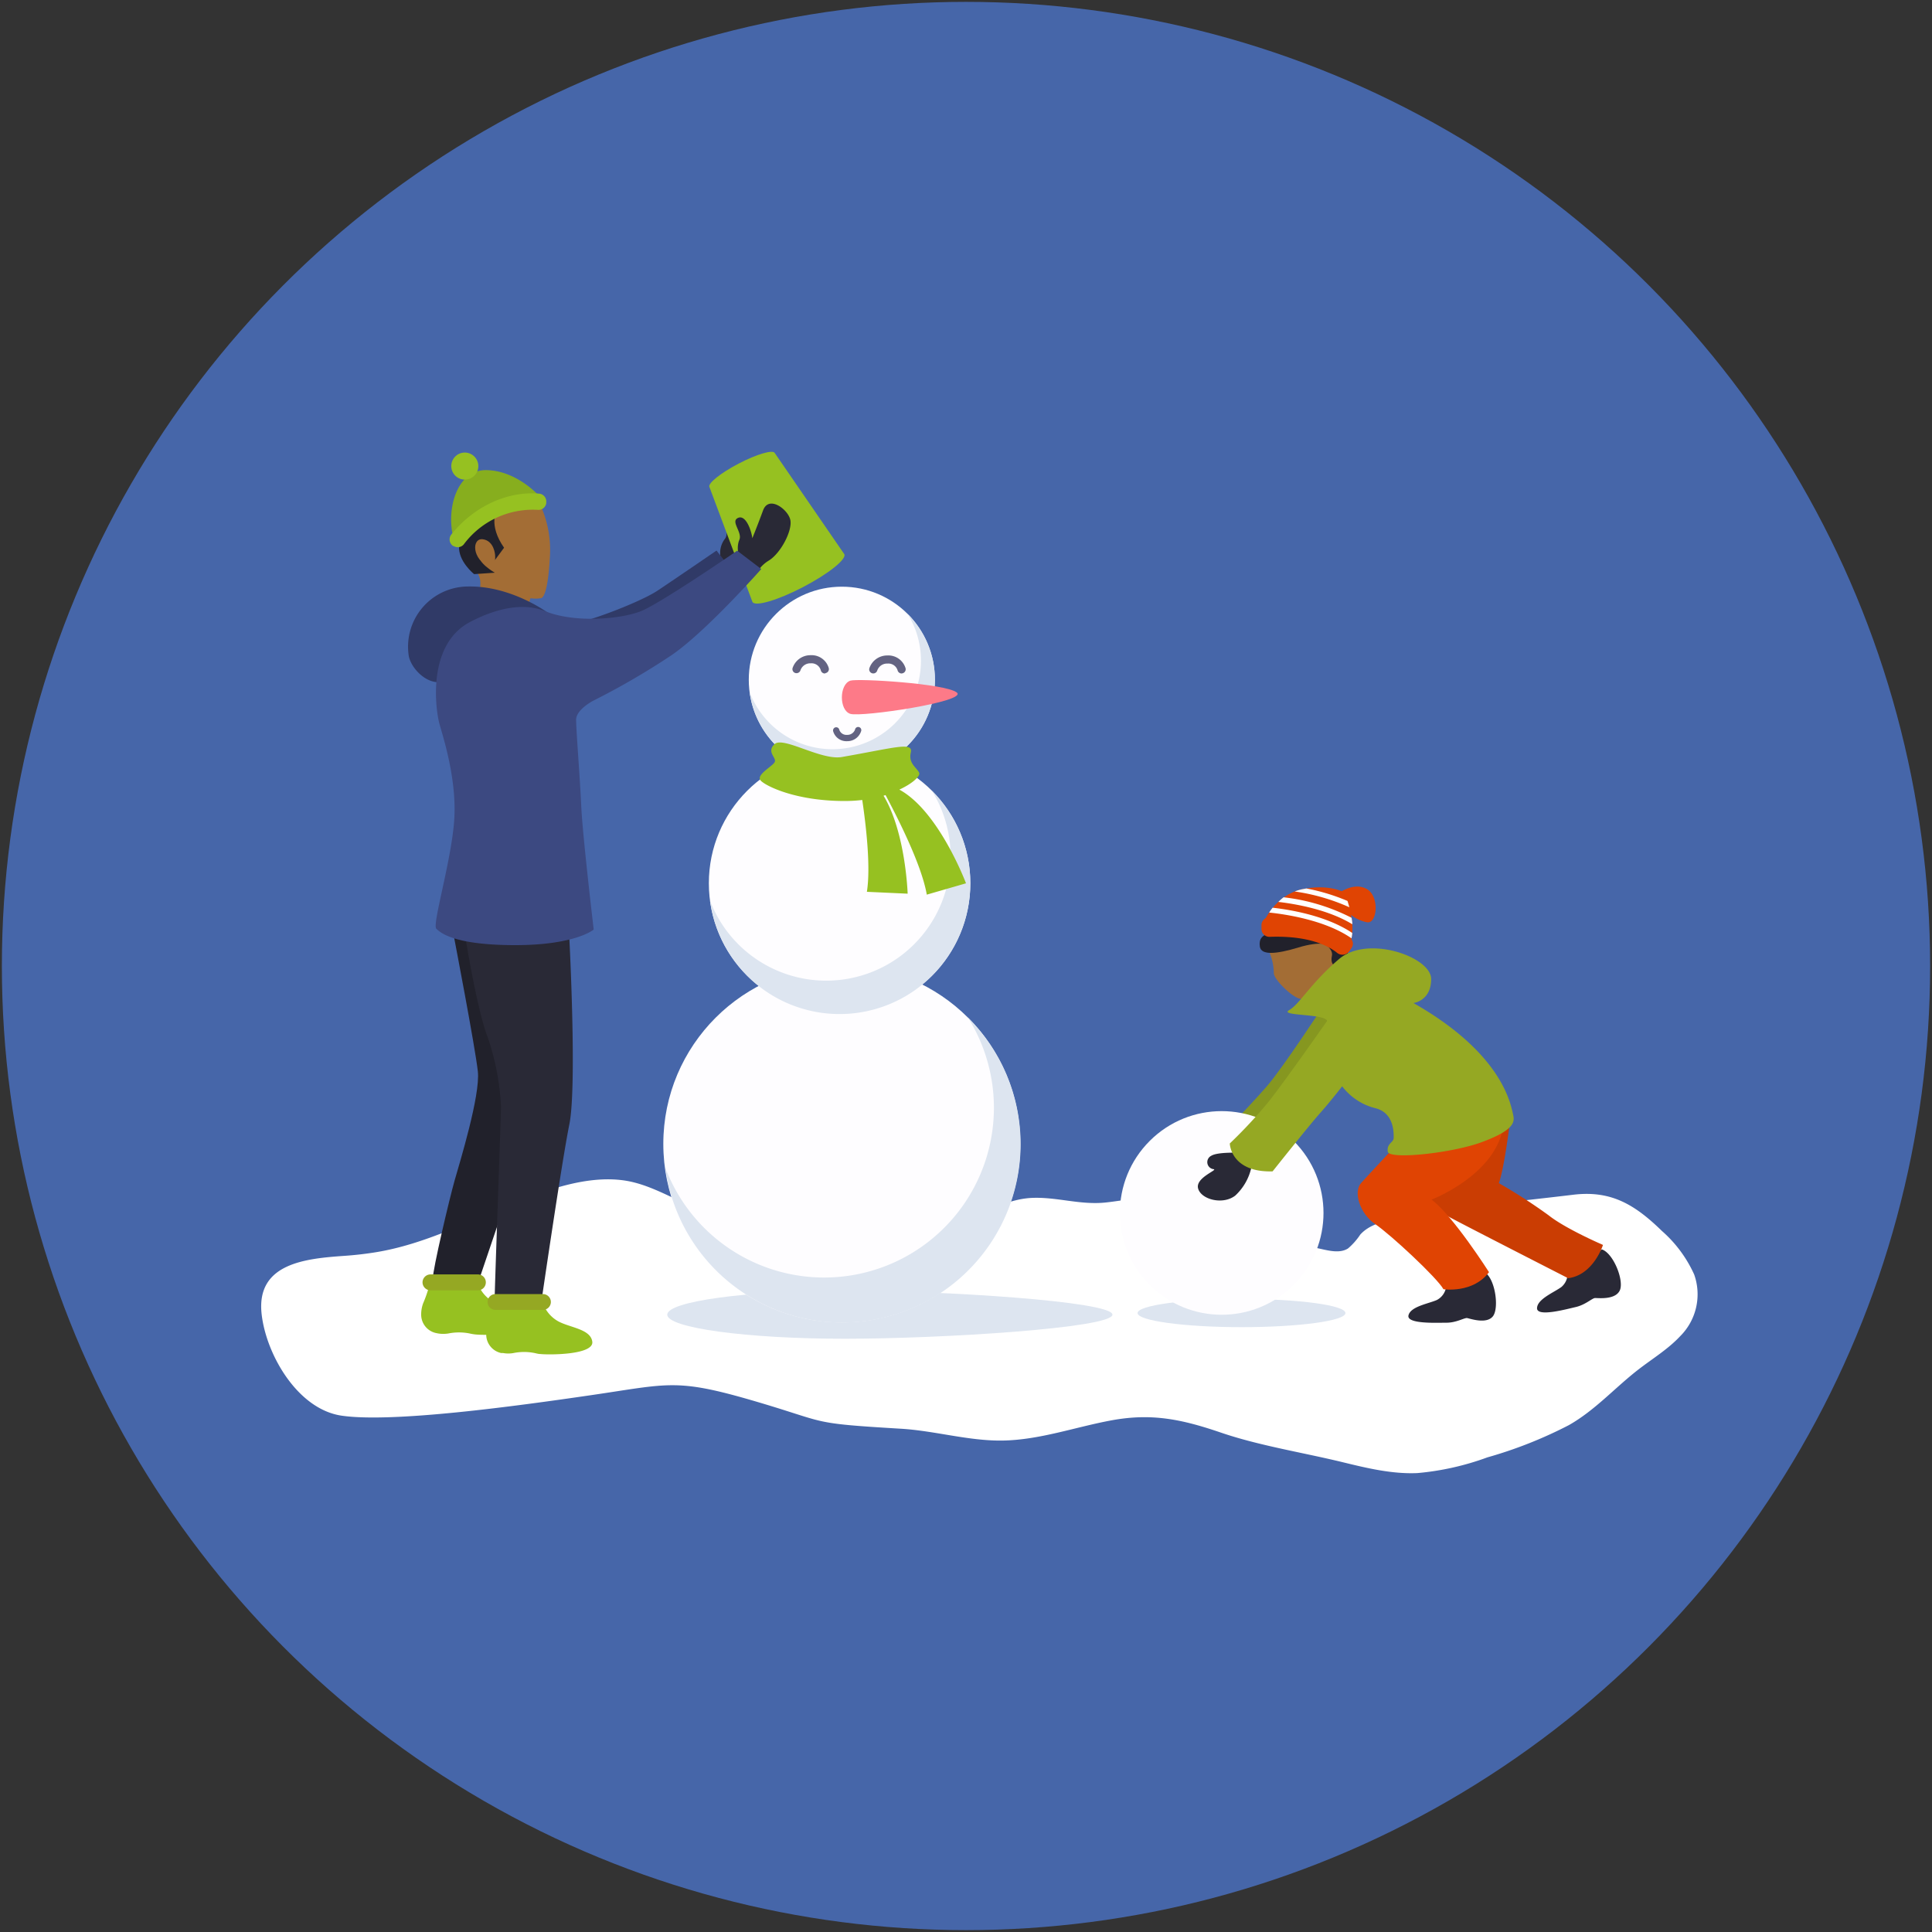 <?xml version="1.0" encoding="UTF-8"?>
<svg preserveAspectRatio="xMidYMid slice" width="300px" height="300px" xmlns="http://www.w3.org/2000/svg" viewBox="0 0 300 300">
  <rect x="0" y="0" width="300" height="300" fill="#333333" stroke="none"/>
  <defs>
    <style>.cls-1{fill:#4666a9;}.cls-2{fill:#fff;}.cls-3{fill:#21212b;}.cls-4{fill:#292936;}.cls-5{fill:#96c121;}.cls-6{fill:#95a823;}.cls-7{fill:#a36d35;}.cls-8{fill:#87ae1e;}.cls-9{fill:#303a67;}.cls-10{fill:#3c4981;}.cls-11{fill:#e04403;}.cls-12{fill:#dde5f0;}.cls-13{fill:#869720;}.cls-14{fill:#fefdff;}.cls-15{fill:#ca3d03;}.cls-16{fill:#fd7a88;}.cls-17{fill:#636382;}</style>
  </defs>
  <g id="Layer_1" data-name="Layer 1">
    <circle class="cls-1" cx="150" cy="150" r="149.71"></circle>
  </g>
  <g id="Layer_2" data-name="Layer 2">
    <path class="cls-2" d="M58.52,194.42c-1.63.27-3.32.47-5.08.59-5.94.42-13.67,1.13-12.82,9,.69,6.32,5.59,14.8,12.4,15.81,7.84,1.16,27-1.46,38.9-3.2s13.07-2.61,25,.87,8.42,3.49,22.94,4.36c5.27.31,10.52,1.91,15.79,1.84,5.81-.09,11.33-2.11,17-3.15,6.28-1.15,11-.11,16.95,1.92s12.68,3.08,18.89,4.59c3.81.93,7.68,1.86,11.59,1.69a42.22,42.22,0,0,0,10.88-2.44,67.29,67.29,0,0,0,12.64-5c4.12-2.33,7.19-5.86,10.91-8.72,2.16-1.66,4.52-3.1,6.38-5.09a9.18,9.18,0,0,0,2.18-9.59,19.87,19.87,0,0,0-5-6.75c-4.18-4.07-7.87-6.35-13.79-5.63-9.17,1.11-18.44,1.93-27.5,3.73-2,.4-4.18.92-5.56,2.46a10.35,10.35,0,0,1-1.9,2.15c-1.11.7-2.54.44-3.82.16-5.76-1.29-12-2.05-17.32-4.82a36.09,36.09,0,0,0-5.29-2.7c-3.69-1.22-7.53-.16-11.27.23-3.93.4-7.53-.89-11.4-.72-5.85.26-11.64,5.16-16.93,7.4a23.13,23.13,0,0,1-16.16.89c-11-3.2.58-1.74-16.26-5.81-4.79-1.16-9-4.45-13.88-5.18-5.71-.85-12,1.39-17.16,3.52C72.78,189.64,66,193.17,58.52,194.42Z"></path>
    <path class="cls-3" d="M70.51,145.56s3.29,17.11,3.69,20.81-2.8,14.11-3.6,16.91-3.4,13.8-3.4,15.3c0,0,3.77,1.81,7,.7l4-11.8,1-20.21-6-21.11Z"></path>
    <path class="cls-4" d="M72.3,145.76s1.8,11.11,3.4,15.21a39.16,39.16,0,0,1,2.1,10.9c0,1.1-1,28.42-1,30.32s7.11,1,7.11,1,3.3-22.7,4.5-28.61,0-28.82,0-28.82Z"></path>
    <path class="cls-5" d="M67.65,198.89l5.74-.17c.56,0,.75.32.92.86a5.26,5.26,0,0,0,2,2.39c1.74,1.14,5.28,1.24,5.56,3.32s-6.74,2.08-8.07,1.92a6.74,6.74,0,0,1-.88-.15,8.47,8.47,0,0,0-3.29,0,5,5,0,0,1-1.6,0l-.3-.06a2.92,2.92,0,0,1-2.33-2.86,5,5,0,0,1,.3-1.75,20.58,20.58,0,0,0,.9-2.55C66.76,199.31,67.06,198.91,67.65,198.89Z"></path>
    <path class="cls-6" d="M74.21,200.36H66.85a1.25,1.25,0,0,1-1.24-1.24h0a1.24,1.24,0,0,1,1.24-1.23h7.36a1.23,1.23,0,0,1,1.23,1.23h0A1.23,1.23,0,0,1,74.21,200.36Z"></path>
    <path class="cls-5" d="M77.74,201.92l5.74-.17c.57,0,.76.33.93.87a5.17,5.17,0,0,0,2,2.39c1.75,1.14,5.28,1.25,5.56,3.32s-6.74,2.07-8.07,1.92c-.29,0-.59-.09-.88-.15a8.28,8.28,0,0,0-3.29,0,4.45,4.45,0,0,1-1.6,0l-.3,0a2.94,2.94,0,0,1-2.33-2.86,4.88,4.88,0,0,1,.3-1.75,22.74,22.74,0,0,0,.91-2.56C76.85,202.34,77.16,201.94,77.74,201.92Z"></path>
    <path class="cls-6" d="M84.3,203.4H76.94a1.23,1.23,0,0,1-1.23-1.23h0a1.23,1.23,0,0,1,1.23-1.23H84.3a1.24,1.24,0,0,1,1.24,1.23h0A1.24,1.24,0,0,1,84.3,203.4Z"></path>
    <path class="cls-7" d="M82.38,92.89l-1.16,3.5-7.6-3s2.2-2.85,0-5.09a7.49,7.49,0,0,1-2-3.74S74.93,79.07,83.71,78a16.8,16.8,0,0,1,1.69,8.24c-.24,4.75-.82,6.43-1.34,6.63A4.71,4.71,0,0,1,82.38,92.89Z"></path>
    <path class="cls-3" d="M77.13,79.25s-1.35,2.24,1.14,5.8L76.83,87s-1.41-1.8-2.18-.79,2.18,2.72,2.18,2.72l-3.21.22s-2.52-2-2.33-4.38S77.13,79.25,77.13,79.25Z"></path>
    <path class="cls-7" d="M76.88,86.2S76.76,84,75,83.74s-1.8,3.11,1.12,4.39C76.14,88.13,77,88.3,76.88,86.2Z"></path>
    <path class="cls-8" d="M83.71,77s-3.53-4-8.3-4c-4.42,0-6.18,6-5,10.53A16.37,16.37,0,0,1,83.71,77Z"></path>
    <path class="cls-5" d="M74.27,72.54a2.1,2.1,0,1,1-1.93-2.26A2.11,2.11,0,0,1,74.27,72.54Z"></path>
    <path class="cls-5" d="M83.51,79.17a13.37,13.37,0,0,0-11.45,5.3,1.21,1.21,0,0,1-1.61.32l-.07,0a1.22,1.22,0,0,1-.3-1.79c3.24-4.07,8.36-6.78,13.63-6.35A1.22,1.22,0,0,1,84.82,78l0,.15A1.22,1.22,0,0,1,83.51,79.17Z"></path>
    <path class="cls-4" d="M112.86,88.59l-.44-.72a3.65,3.65,0,0,1,0-4l.14-.19c.8-1-.57-3.13.75-3.32s1.46,2.48,1.24,3.66c0,0,1.29-1.61,2.82-3.68s3.81,1,3.65,2.64-2.82,4.46-4.93,5.07a5.2,5.2,0,0,0-1.67.79A1.1,1.1,0,0,1,112.86,88.59Z"></path>
    <path class="cls-9" d="M86.41,97.24c3,.2,12.94-3.7,15.65-5.5s9.2-6.25,9.2-6.25l2.6,3.31s-9.4,10.94-16.71,12.44a68,68,0,0,0-10.74,2.9Z"></path>
    <path class="cls-5" d="M131.1,86.05,120.3,70.34c-.29-.55-2.79.18-5.59,1.64s-4.84,3.09-4.55,3.64l6.68,17.85h0c.41.77,3.93-.26,7.86-2.31s6.81-4.34,6.4-5.12Z"></path>
    <path class="cls-4" d="M116.42,88.4l-.62-.56a3.67,3.67,0,0,1-1.08-3.8l.09-.23c.49-1.19-1.43-2.84-.21-3.39s2.09,2,2.22,3.16c0,0,.78-1.91,1.67-4.33s3.93-.12,4.24,1.52-1.46,5.07-3.31,6.25A5.23,5.23,0,0,0,118,88.24,1.1,1.1,0,0,1,116.42,88.4Z"></path>
    <path class="cls-9" d="M85.14,95.2s-5.67-4.26-12.47-4.13a9.35,9.35,0,0,0-9.19,10.83c.51,2.42,4,5.51,6.59,3.24C70.07,105.14,70.87,91.87,85.14,95.2Z"></path>
    <path class="cls-10" d="M73,96.58c1.57-.82,7-3.57,11.64-1.68s11.82,1.23,14.89,0,14.94-9.39,14.94-9.39l3.74,2.85s-8.48,9.62-13.88,13.34a114.34,114.34,0,0,1-12.14,7.07s-2.73,1.37-2.73,3,.6,9,.8,13.47,1.93,19.1,1.93,19.1-2.8,2.42-12.2,2.42-11.58-1.9-12.24-2.55S70,134,70.51,127.62s-1.67-13.05-2.27-15.21S66.23,100.11,73,96.58Z"></path>
    <path class="cls-7" d="M208.53,146.89s-3.23-3.17-11.6-3.17a17.2,17.2,0,0,0,.23,4.27,8.7,8.7,0,0,1,.64,3.12c0,1,3,3.92,4.21,4S207.78,153.76,208.53,146.89Z"></path>
    <path class="cls-3" d="M204.89,146.05s2.21,1.1,1.93,2.36c-.4,1.85,1.15,2.18,2.26,1S208.07,144.91,204.89,146.05Z"></path>
    <path class="cls-3" d="M195.63,147c.22,1.37,2.57,1.16,6,.12s4.77-.39,4.77-.39S194.87,142.27,195.63,147Z"></path>
    <path class="cls-11" d="M195.88,144.29v-.68a1.22,1.22,0,0,1,1.19-1.17,23.55,23.55,0,0,1,7.33.71,13.92,13.92,0,0,1,5.25,2.51,1.13,1.13,0,0,1,.24,1.51l-.36.53a1.32,1.32,0,0,1-1.91.25c-1.39-1.11-4.45-2.69-10.44-2.48A1.23,1.23,0,0,1,195.88,144.29Z"></path>
    <path class="cls-11" d="M196.22,143.2s1.73-4.2,5.93-5.11,6.58.48,6.58.48,2.21,4.85.82,8.18C209.55,146.75,205.1,141.77,196.22,143.2Z"></path>
    <path class="cls-11" d="M207.82,138.74s2.38-1.86,4.42-.69,1.6,5.5,0,5.15A5.55,5.55,0,0,1,207.82,138.74Z"></path>
    <path class="cls-2" d="M197.08,141.7c2.78.29,8.8,1.23,12.78,4a5.72,5.72,0,0,0,.12-.83c-3.93-2.64-9.44-3.59-12.37-3.92A7.68,7.68,0,0,0,197.08,141.7Z"></path>
    <path class="cls-2" d="M198.5,140.05c2.75.32,7.77,1.2,11.49,3.47,0-.32-.06-.64-.11-1a30.57,30.57,0,0,0-10.57-3.19A9,9,0,0,0,198.5,140.05Z"></path>
    <path class="cls-2" d="M209.24,139.9a30.85,30.85,0,0,0-6.39-1.94l-.7.13a7.56,7.56,0,0,0-1.11.34,31.33,31.33,0,0,1,8.49,2.45C209.43,140.52,209.33,140.19,209.24,139.9Z"></path>
    <path class="cls-12" d="M208.92,203.89c0,1.21-7.22,2.19-16.14,2.19s-16.14-1-16.14-2.19,7.23-2.19,16.14-2.19S208.92,202.68,208.92,203.89Z"></path>
    <path class="cls-13" d="M205.62,156s-6.44,9.85-8.9,12.67-5.47,5.92-5.47,5.92l3.5,3.36s10-12.56,12.32-16.89Z"></path>
    <circle class="cls-14" cx="189.7" cy="188.35" r="15.81" transform="translate(-77.62 189.3) rotate(-45)"></circle>
    <path class="cls-4" d="M230.51,197.54a43.41,43.41,0,0,1-5.94,2.16,2.73,2.73,0,0,1-1.45,2.16c-1.31.58-4.07,1-4.41,2.38s4.35,1.15,5.9,1.15,2.79-.79,3.21-.72,3,1,4-.28S232.17,198.48,230.51,197.54Z"></path>
    <path class="cls-4" d="M248.72,194a42.75,42.75,0,0,1-5.32,3.41,2.75,2.75,0,0,1-.94,2.43c-1.15.85-3.75,1.87-3.79,3.29s4.5.17,6-.17,2.56-1.38,3-1.4,3.11.33,3.84-1.16S250.55,194.6,248.72,194Z"></path>
    <path class="cls-15" d="M234.52,173.72s-.87,7.47-1.78,10a84.43,84.43,0,0,1,7.74,5c2.66,2.11,8.43,4.59,8.43,4.59s-1.47,4.67-5.41,5.17c0,0-16.75-8.56-18.45-9.5s-4-2.18-4-2.18Z"></path>
    <path class="cls-11" d="M216.57,178.07s-4,4.27-5.23,5.64-.18,4.76,2.2,6.37,9.6,8.32,10.6,10.11c0,0,4.6.69,7.07-2.65,0,0-5.53-8.7-8.92-11.27,0,0,9.76-3.71,11.09-11.13C233.38,175.14,220.73,179.91,216.57,178.07Z"></path>
    <path class="cls-4" d="M192.3,179s-3.25-.14-4.22.47a1.1,1.1,0,0,0,.3,2.07c1,.06-2.8,1.28-2.34,3s3.84,2.61,5.77,1.11a8.41,8.41,0,0,0,2.51-4.41Z"></path>
    <path class="cls-6" d="M219.48,155.75s2.75-.31,2.75-3.73-9.83-6.9-14.29-3.11-6.11,7-7.76,7.94,5.59.52,5.89,1.68c0,0-6.82,9.74-9.23,12.73a75.31,75.31,0,0,1-5.88,6.3s.12,4.52,6.65,4.33c0,0,5.62-7.08,7.33-9s3.47-4.21,3.47-4.21a9.31,9.31,0,0,0,5,3.36c3.11.67,3,3.9,3,4.64s-1.1.85-.92,2.14,10,.24,14.6-1.47,5.18-2.89,4.89-4.15C234.57,171.32,233.23,163.57,219.48,155.75Z"></path>
    <path class="cls-12" d="M172.74,204.14c0,2.06-26.4,3.74-41.6,3.74s-27.53-1.68-27.53-3.74,12.32-3.74,27.53-3.74S172.74,202.07,172.74,204.14Z"></path>
    <circle class="cls-14" cx="130.72" cy="177.63" r="27.72"></circle>
    <path class="cls-12" d="M150.3,158a26.36,26.36,0,1,1-47,23.29,27.71,27.71,0,1,0,47-23.29Z"></path>
    <circle class="cls-14" cx="130.37" cy="137.15" r="20.3"></circle>
    <path class="cls-12" d="M144.7,122.78a19.31,19.31,0,1,1-34.45,17.06,20.3,20.3,0,1,0,34.45-17.06Z"></path>
    <circle class="cls-14" cx="130.72" cy="105.55" r="14.45"></circle>
    <path class="cls-12" d="M140.93,95.32a13.75,13.75,0,1,1-24.53,12.14,14.45,14.45,0,1,0,24.53-12.14Z"></path>
    <path class="cls-16" d="M132.05,105.69c1.14-.37,14.75.44,16.52,1.84s-14.75,3.85-16.52,3.32S130.29,106.27,132.05,105.69Z"></path>
    <path class="cls-17" d="M128.08,104.58a.64.64,0,0,1-.62-.48A1.49,1.49,0,0,0,125.9,103a1.61,1.61,0,0,0-1.6,1.07.65.65,0,0,1-.79.44.63.63,0,0,1-.44-.77,2.91,2.91,0,0,1,2.79-2,2.77,2.77,0,0,1,2.83,2,.63.63,0,0,1-.46.77Z"></path>
    <path class="cls-17" d="M140,104.58a.65.65,0,0,1-.62-.48,1.49,1.49,0,0,0-1.56-1.06,1.61,1.61,0,0,0-1.6,1.07.64.64,0,0,1-.78.44.63.63,0,0,1-.45-.77,2.92,2.92,0,0,1,2.79-2,2.79,2.79,0,0,1,2.84,2,.65.65,0,0,1-.47.77Z"></path>
    <path class="cls-17" d="M129.85,112.93a.48.48,0,0,1,.47.37,1.16,1.16,0,0,0,1.21.81,1.26,1.26,0,0,0,1.24-.82.49.49,0,1,1,.94.26,2.24,2.24,0,0,1-2.15,1.54,2.14,2.14,0,0,1-2.19-1.55.5.5,0,0,1,.36-.6Z"></path>
    <path class="cls-5" d="M143.91,138.92l6.09-1.76s-4.2-11.21-10.35-14.55c2.17-1,3.29-2.16,3.08-2.61-.4-.85-1.7-1.44-1.3-3.15s-2.47-.74-10.71.7c-3.24.56-9.11-3.26-10.45-2s.44,2.13,0,2.83-3,2-2.11,2.87,5.49,3.13,13,3.13a23.59,23.59,0,0,0,2.73-.16c.58,3.92,1.34,10.37.72,14.26l6.33.29s-.3-9.51-3.74-15.21l.31-.1C138.86,126,143.07,134,143.91,138.92Z"></path>
  </g>
</svg>
